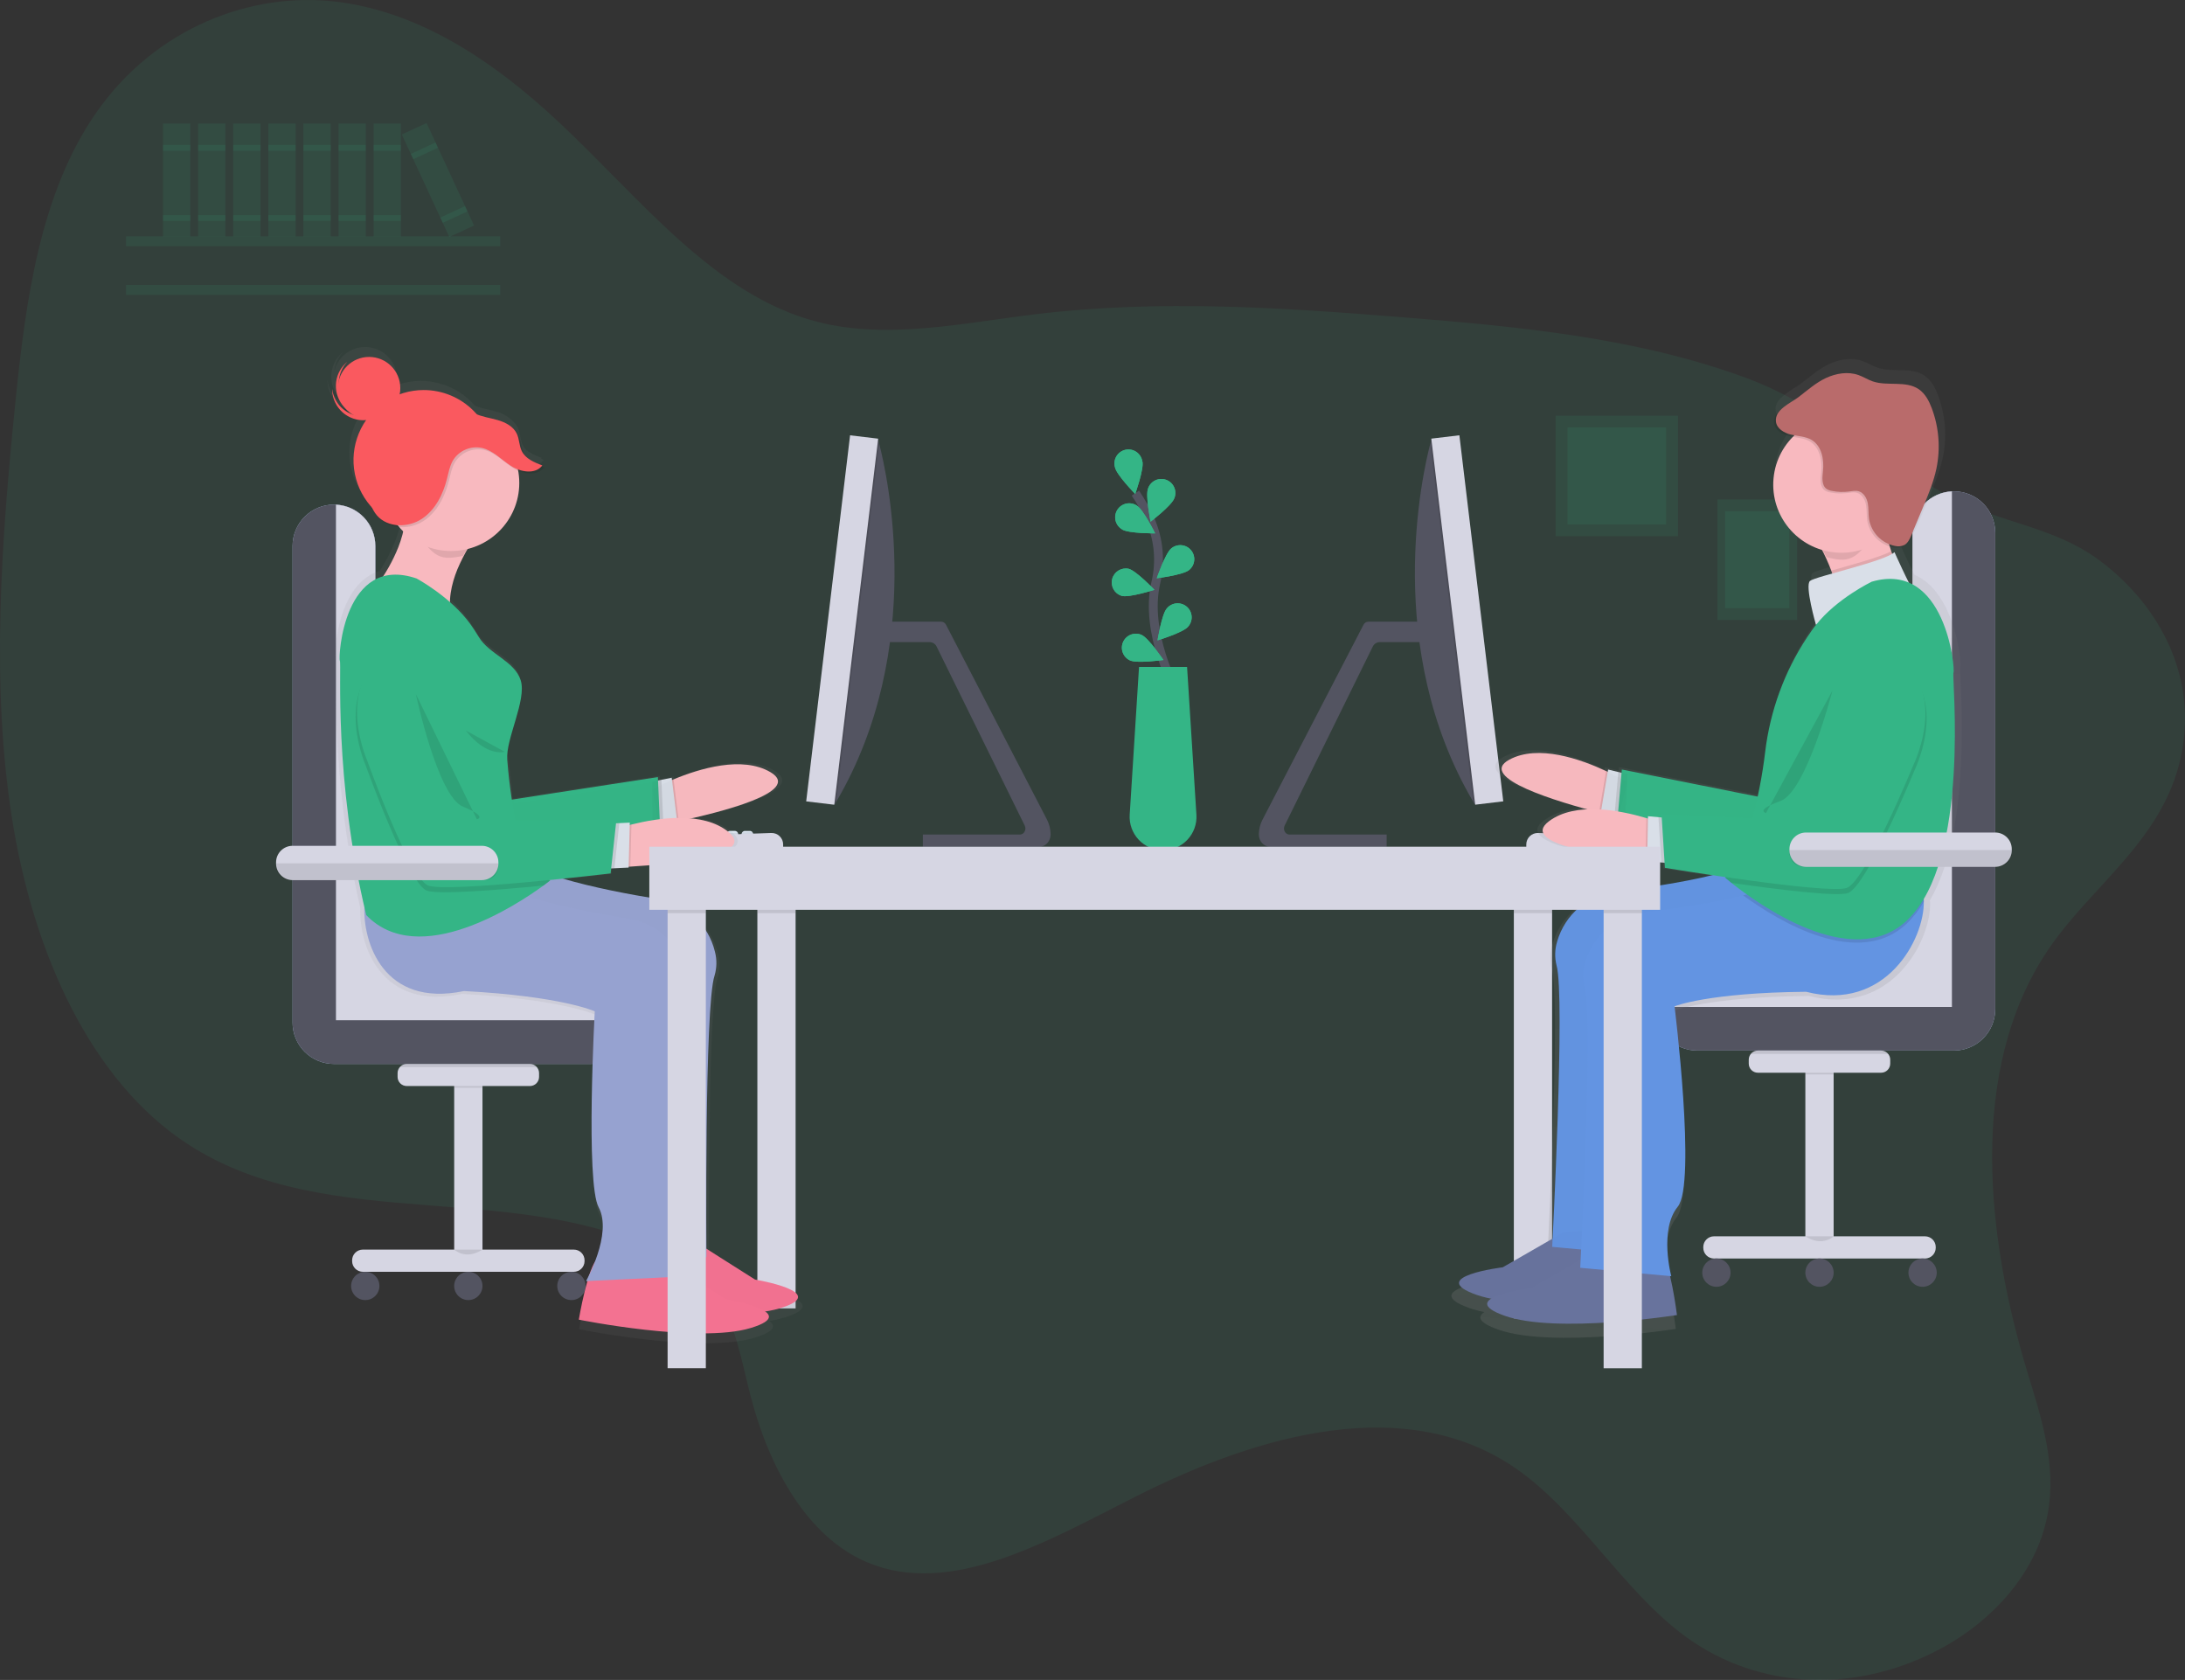 <svg width="493" height="379" viewBox="0 0 493 379" fill="none" xmlns="http://www.w3.org/2000/svg">
<rect x="0" y="0" width="493" height="379" fill="#333333" stroke="none"/>
<g clip-path="url(#clip0)">
<path opacity="0.1" d="M461.935 214.547C443.77 241.838 448.367 279.773 457.514 309.819C460.593 319.878 464.073 330.507 462.005 341.624C459.476 355.219 449.163 365.69 438.592 371.552C419.327 382.243 396.965 381.364 380.375 369.272C366.037 358.818 356.292 340.982 341.66 331.043C317.204 314.468 284.547 323.336 256.347 337.581C236.396 347.648 214.491 360.488 195.583 352.433C182.279 346.765 173.656 331.5 169.371 315.018C167.303 307.06 165.948 298.39 161.54 292.252C158.901 288.605 155.381 286.1 151.734 284.066C118.426 265.285 74.481 279.166 42.255 258.048C20.509 243.811 7.57 215.188 2.74 184.803C-2.091 154.418 0.289 122.099 3.518 90.294C5.811 67.696 9.097 43.519 21.719 25.402C35.071 6.24 56.729 -1.92 75.831 0.378C94.933 2.676 111.73 14.057 126.349 27.797C144.62 44.934 161.267 66.667 184.465 72.617C200.264 76.682 217.289 72.868 233.893 70.859C261.653 67.542 289.162 69.387 316.487 71.58C342.65 73.68 368.98 76.145 393.551 85.101C410.937 91.437 424.496 104.057 440.796 112.45C451.42 117.92 463.255 118.878 473.211 126.071C485.476 134.925 496.316 150.981 492.053 170.821C488.001 189.711 471.574 200.046 461.935 214.547Z" fill="#34B586"/>
<path opacity="0.1" d="M405.487 112.674H387.498V139.873H405.487V112.674Z" fill="#34B586"/>
<path opacity="0.1" d="M403.736 115.318H389.244V137.227H403.736V115.318Z" fill="#34B586"/>
<path opacity="0.1" d="M378.611 93.779H350.982V120.979H378.611V93.779Z" fill="#34B586"/>
<path opacity="0.1" d="M375.924 96.424H353.668V118.333H375.924V96.424Z" fill="#34B586"/>
<path opacity="0.1" d="M112.876 53.31H28.43V55.555H112.876V53.31Z" fill="#34B586"/>
<path opacity="0.1" d="M112.876 64.29H28.43V66.535H112.876V64.29Z" fill="#34B586"/>
<path d="M179.512 198.891H170.885V295.183H179.512V198.891Z" fill="#D6D6E3"/>
<path d="M431.51 209.001V120.179C431.511 117.703 432.496 115.329 434.249 113.579C436.003 111.829 438.38 110.846 440.858 110.846C443.334 110.85 445.707 111.836 447.456 113.585C449.205 115.335 450.188 117.706 450.19 120.179V227.676C450.19 230.153 449.205 232.528 447.451 234.279C445.698 236.03 443.32 237.014 440.841 237.014H382.94C380.461 237.014 378.083 236.03 376.33 234.279C374.577 232.528 373.592 230.153 373.592 227.676C373.592 225.2 374.577 222.825 376.33 221.073C378.083 219.322 380.461 218.339 382.94 218.339H422.161C424.64 218.339 427.018 217.355 428.772 215.604C430.525 213.853 431.51 211.478 431.51 209.001Z" fill="#AEBEE1"/>
<path d="M431.51 209.001V120.179C431.511 117.703 432.496 115.329 434.249 113.579C436.003 111.829 438.38 110.846 440.858 110.846C443.334 110.85 445.707 111.836 447.456 113.585C449.205 115.335 450.188 117.706 450.19 120.179V227.676C450.19 230.153 449.205 232.528 447.451 234.279C445.698 236.03 443.32 237.014 440.841 237.014H382.94C380.461 237.014 378.083 236.03 376.33 234.279C374.577 232.528 373.592 230.153 373.592 227.676C373.592 225.2 374.577 222.825 376.33 221.073C378.083 219.322 380.461 218.339 382.94 218.339H422.161C424.64 218.339 427.018 217.355 428.772 215.604C430.525 213.853 431.51 211.478 431.51 209.001Z" fill="#535461"/>
<path d="M373.605 227.175C373.734 224.789 374.773 222.542 376.51 220.899C378.247 219.255 380.548 218.339 382.941 218.339H422.162C424.641 218.339 427.019 217.355 428.772 215.604C430.525 213.853 431.51 211.478 431.51 209.001V120.179C431.509 117.779 432.432 115.47 434.089 113.733C435.747 111.995 438.01 110.961 440.41 110.846V227.175H373.605Z" fill="#D6D6E3"/>
<path d="M84.687 211.998V123.175C84.687 120.703 83.705 118.331 81.957 116.581C80.208 114.83 77.836 113.844 75.36 113.838C72.881 113.838 70.503 114.822 68.75 116.573C66.997 118.324 66.012 120.699 66.012 123.175V230.673C66.009 231.901 66.249 233.117 66.717 234.253C67.186 235.388 67.874 236.42 68.742 237.289C69.611 238.159 70.642 238.849 71.778 239.319C72.913 239.79 74.131 240.032 75.36 240.032H133.256C135.736 240.032 138.114 239.048 139.867 237.297C141.62 235.546 142.605 233.171 142.605 230.695C142.605 228.218 141.62 225.843 139.867 224.092C138.114 222.341 135.736 221.357 133.256 221.357H94.04C92.81 221.358 91.592 221.116 90.456 220.646C89.32 220.175 88.288 219.486 87.419 218.616C86.55 217.747 85.862 216.714 85.393 215.579C84.924 214.443 84.684 213.226 84.687 211.998Z" fill="#AEBEE1"/>
<path d="M84.687 211.998V123.175C84.687 120.703 83.705 118.331 81.957 116.581C80.208 114.83 77.836 113.844 75.36 113.838C72.881 113.838 70.503 114.822 68.75 116.573C66.997 118.324 66.012 120.699 66.012 123.175V230.673C66.009 231.901 66.249 233.117 66.717 234.253C67.186 235.388 67.874 236.42 68.742 237.289C69.611 238.159 70.642 238.849 71.778 239.319C72.913 239.79 74.131 240.032 75.36 240.032H133.256C135.736 240.032 138.114 239.048 139.867 237.297C141.62 235.546 142.605 233.171 142.605 230.695C142.605 228.218 141.62 225.843 139.867 224.092C138.114 222.341 135.736 221.357 133.256 221.357H94.04C92.81 221.358 91.592 221.116 90.456 220.646C89.32 220.175 88.288 219.486 87.419 218.616C86.55 217.747 85.862 216.714 85.393 215.579C84.924 214.443 84.684 213.226 84.687 211.998Z" fill="#535461"/>
<path d="M142.592 230.172C142.464 227.786 141.424 225.54 139.688 223.896C137.951 222.252 135.649 221.336 133.257 221.336H94.041C92.813 221.336 91.596 221.095 90.462 220.626C89.327 220.157 88.296 219.469 87.427 218.602C86.559 217.735 85.87 216.706 85.4 215.573C84.93 214.439 84.688 213.225 84.688 211.998V123.176C84.687 120.78 83.764 118.475 82.11 116.74C80.456 115.004 78.197 113.97 75.801 113.852V230.172H142.592Z" fill="#D6D6E3"/>
<path d="M350.196 198.891H341.568V297.428H350.196V198.891Z" fill="#D6D6E3"/>
<path opacity="0.1" d="M179.512 198.891H170.885V206.009H179.512V198.891Z" fill="black"/>
<path opacity="0.1" d="M350.196 198.891H341.568V206.009H350.196V198.891Z" fill="black"/>
<path opacity="0.1" d="M201.699 140.251C201.561 141.768 201.387 143.306 201.176 144.865H199.957V140.251H201.699Z" fill="black"/>
<path d="M237.048 188.181C237.075 189.741 235.948 191.02 234.554 191.02H208.223V188.278H230.132C231.078 188.278 231.668 187.136 231.193 186.222L211.325 145.862C211.185 145.571 210.966 145.324 210.695 145.149C210.423 144.974 210.109 144.877 209.785 144.869H199.957V140.255H212.368C212.594 140.261 212.814 140.328 213.004 140.451C213.194 140.573 213.347 140.746 213.446 140.949L236.221 184.89C236.746 185.909 237.029 187.035 237.048 188.181Z" fill="#535461"/>
<path d="M188.69 180.862L188.329 181.468L184.955 179.218L195.395 99.039H198.083C198.083 99.039 198.193 99.408 198.373 100.111C200.173 107.041 209.011 146.284 188.69 180.862Z" fill="#535461"/>
<path opacity="0.1" d="M198.369 100.111L188.69 180.862L188.329 181.468L184.955 179.218L195.395 99.039H198.083C198.083 99.039 198.188 99.421 198.369 100.111Z" fill="black"/>
<path d="M191.804 98.209L181.9 180.795L188.234 181.553L198.138 98.967L191.804 98.209Z" fill="#D6D6E3"/>
<path d="M160.194 188.213C160.193 188.412 160.113 188.602 159.972 188.743C159.832 188.884 159.641 188.963 159.442 188.964H158.315C158.116 188.964 157.925 188.885 157.784 188.744C157.642 188.603 157.563 188.412 157.563 188.213C157.56 188.184 157.56 188.154 157.563 188.125C157.586 187.944 157.674 187.777 157.81 187.655C157.947 187.534 158.124 187.467 158.307 187.466H159.433C159.6 187.468 159.762 187.525 159.893 187.628C160.025 187.731 160.118 187.875 160.159 188.037C160.178 188.094 160.19 188.153 160.194 188.213Z" fill="#E3EDF9"/>
<path d="M163.57 188.213C163.569 188.412 163.49 188.602 163.349 188.743C163.208 188.884 163.017 188.963 162.818 188.964H161.692C161.492 188.964 161.301 188.885 161.16 188.744C161.019 188.603 160.939 188.412 160.939 188.213C160.94 188.143 160.95 188.073 160.97 188.006C161.004 187.884 161.069 187.774 161.159 187.686C161.228 187.616 161.31 187.56 161.401 187.522C161.492 187.485 161.589 187.465 161.687 187.466H162.814C162.959 187.465 163.101 187.506 163.224 187.584C163.346 187.662 163.444 187.774 163.504 187.905C163.547 188.002 163.57 188.107 163.57 188.213Z" fill="#E3EDF9"/>
<path d="M166.57 188.212C166.569 188.411 166.49 188.602 166.349 188.742C166.208 188.883 166.017 188.963 165.818 188.964H164.692C164.492 188.964 164.301 188.885 164.16 188.744C164.019 188.603 163.94 188.412 163.94 188.212C163.938 188.105 163.96 187.998 164.006 187.9C164.067 187.771 164.163 187.661 164.283 187.583C164.404 187.505 164.544 187.463 164.687 187.461H165.814C165.913 187.46 166.011 187.479 166.102 187.517C166.194 187.555 166.277 187.61 166.347 187.68C166.417 187.75 166.472 187.833 166.51 187.924C166.548 188.016 166.567 188.114 166.566 188.212H166.57Z" fill="#E3EDF9"/>
<path d="M169.949 188.213C169.947 188.412 169.868 188.602 169.727 188.743C169.586 188.884 169.395 188.963 169.196 188.964H168.07C167.933 188.964 167.798 188.926 167.68 188.855C167.563 188.784 167.467 188.682 167.403 188.56C167.34 188.438 167.311 188.301 167.32 188.164C167.329 188.027 167.375 187.895 167.454 187.782L167.542 187.686C167.611 187.616 167.693 187.56 167.784 187.522C167.875 187.485 167.972 187.465 168.07 187.466H169.196C169.299 187.467 169.4 187.489 169.494 187.531C169.588 187.572 169.672 187.632 169.742 187.708C169.874 187.843 169.948 188.024 169.949 188.213Z" fill="#E3EDF9"/>
<path opacity="0.1" d="M160.172 188.032C160.187 188.091 160.195 188.152 160.194 188.212C160.193 188.411 160.113 188.602 159.972 188.742C159.832 188.883 159.641 188.963 159.442 188.964H158.315C158.116 188.964 157.925 188.885 157.784 188.744C157.642 188.603 157.563 188.412 157.563 188.212C157.56 188.183 157.56 188.154 157.563 188.124L160.172 188.032Z" fill="black"/>
<path opacity="0.1" d="M163.509 187.914C163.548 188.007 163.569 188.107 163.57 188.208C163.569 188.407 163.49 188.598 163.349 188.739C163.208 188.879 163.017 188.959 162.818 188.96H161.692C161.492 188.96 161.301 188.881 161.16 188.74C161.019 188.599 160.939 188.408 160.939 188.208C160.94 188.139 160.95 188.069 160.97 188.002L163.509 187.914Z" fill="black"/>
<path opacity="0.1" d="M166.46 187.812C166.534 187.931 166.574 188.068 166.574 188.208C166.573 188.407 166.494 188.597 166.353 188.738C166.212 188.879 166.021 188.958 165.822 188.959H164.696C164.496 188.959 164.305 188.88 164.164 188.739C164.023 188.598 163.943 188.407 163.943 188.208C163.942 188.1 163.964 187.994 164.009 187.896L166.46 187.812Z" fill="black"/>
<path opacity="0.1" d="M169.949 188.213C169.947 188.412 169.868 188.602 169.727 188.743C169.586 188.884 169.395 188.963 169.196 188.964H168.07C167.933 188.964 167.798 188.926 167.68 188.855C167.563 188.784 167.467 188.682 167.403 188.56C167.34 188.438 167.311 188.301 167.32 188.164C167.329 188.027 167.375 187.895 167.454 187.782L169.742 187.703C169.875 187.839 169.949 188.022 169.949 188.213Z" fill="black"/>
<path d="M176.696 191.21H154.941V190.221C154.941 189.782 155.112 189.36 155.417 189.045C155.722 188.729 156.139 188.544 156.578 188.529L174.026 187.927C174.373 187.915 174.718 187.973 175.042 188.098C175.366 188.222 175.661 188.41 175.911 188.651C176.16 188.891 176.359 189.18 176.495 189.498C176.63 189.817 176.7 190.16 176.701 190.507L176.696 191.21Z" fill="#D6D6E3"/>
<path d="M284.03 188.181C284.003 189.741 285.13 191.02 286.524 191.02H312.868V188.278H290.932C289.987 188.278 289.397 187.136 289.872 186.222L309.74 145.862C309.88 145.571 310.098 145.324 310.37 145.149C310.642 144.974 310.956 144.877 311.28 144.869H321.112V140.255H308.71C308.488 140.263 308.271 140.332 308.085 140.453C307.898 140.575 307.748 140.745 307.65 140.945L284.874 184.886C284.343 185.905 284.054 187.033 284.03 188.181Z" fill="#535461"/>
<path d="M332.392 180.862L332.752 181.468L336.127 179.218L325.687 99.039H322.999C322.999 99.039 322.889 99.408 322.709 100.111C320.905 107.041 312.049 146.284 332.392 180.862Z" fill="#535461"/>
<path opacity="0.1" d="M322.709 100.111L332.388 180.862L332.748 181.468L336.123 179.218L325.687 99.039H322.999C322.999 99.039 322.889 99.421 322.709 100.111Z" fill="black"/>
<path d="M329.279 98.201L322.945 98.959L332.849 181.545L339.183 180.787L329.279 98.201Z" fill="#D6D6E3"/>
<path d="M360.881 188.213C360.882 188.412 360.962 188.602 361.102 188.743C361.243 188.884 361.434 188.963 361.633 188.964H362.759C362.959 188.964 363.15 188.885 363.291 188.744C363.432 188.603 363.512 188.412 363.512 188.213C363.515 188.184 363.515 188.154 363.512 188.125C363.489 187.944 363.401 187.777 363.264 187.655C363.128 187.534 362.951 187.467 362.768 187.466H361.642C361.475 187.468 361.313 187.525 361.182 187.628C361.05 187.731 360.957 187.875 360.916 188.037C360.897 188.094 360.885 188.153 360.881 188.213Z" fill="#E3EDF9"/>
<path d="M357.507 188.213C357.508 188.412 357.588 188.602 357.729 188.743C357.87 188.884 358.06 188.963 358.26 188.964H359.386C359.485 188.964 359.582 188.945 359.674 188.907C359.765 188.869 359.848 188.814 359.918 188.744C359.988 188.674 360.043 188.592 360.081 188.5C360.119 188.409 360.138 188.312 360.138 188.213C360.138 188.143 360.127 188.073 360.107 188.006C360.074 187.884 360.009 187.774 359.918 187.686C359.849 187.616 359.767 187.56 359.676 187.522C359.586 187.485 359.488 187.465 359.39 187.466H358.242C358.097 187.465 357.954 187.506 357.832 187.584C357.709 187.662 357.612 187.774 357.551 187.905C357.516 188.004 357.501 188.108 357.507 188.213Z" fill="#E3EDF9"/>
<path d="M354.508 188.212C354.509 188.411 354.589 188.602 354.729 188.742C354.87 188.883 355.061 188.963 355.26 188.964H356.386C356.586 188.964 356.777 188.885 356.918 188.744C357.059 188.603 357.139 188.412 357.139 188.212C357.141 188.105 357.118 187.998 357.073 187.9C357.012 187.771 356.915 187.661 356.795 187.583C356.674 187.505 356.534 187.463 356.391 187.461H355.265C355.166 187.46 355.067 187.479 354.976 187.517C354.884 187.555 354.801 187.61 354.731 187.68C354.661 187.75 354.606 187.833 354.568 187.924C354.531 188.016 354.512 188.114 354.512 188.212H354.508Z" fill="#E3EDF9"/>
<path d="M351.129 188.213C351.13 188.412 351.21 188.602 351.351 188.743C351.491 188.884 351.682 188.963 351.881 188.964H353.007C353.145 188.964 353.28 188.926 353.397 188.855C353.515 188.784 353.611 188.682 353.674 188.56C353.738 188.438 353.766 188.301 353.758 188.164C353.749 188.027 353.702 187.895 353.623 187.782L353.535 187.686C353.467 187.616 353.384 187.56 353.294 187.522C353.203 187.485 353.106 187.465 353.007 187.466H351.881C351.779 187.467 351.677 187.489 351.584 187.531C351.49 187.572 351.405 187.632 351.336 187.708C351.203 187.843 351.129 188.024 351.129 188.213Z" fill="#E3EDF9"/>
<path opacity="0.1" d="M360.903 188.032C360.888 188.091 360.88 188.152 360.881 188.212C360.882 188.411 360.962 188.602 361.102 188.742C361.243 188.883 361.434 188.963 361.633 188.964H362.759C362.959 188.964 363.15 188.885 363.291 188.744C363.432 188.603 363.512 188.412 363.512 188.212C363.515 188.183 363.515 188.154 363.512 188.124L360.903 188.032Z" fill="black"/>
<path opacity="0.1" d="M357.569 187.914C357.53 188.007 357.509 188.107 357.508 188.208C357.509 188.407 357.589 188.598 357.729 188.739C357.87 188.879 358.061 188.959 358.26 188.96H359.386C359.485 188.96 359.583 188.94 359.674 188.903C359.766 188.865 359.848 188.81 359.918 188.74C359.988 188.67 360.044 188.587 360.081 188.496C360.119 188.405 360.139 188.307 360.139 188.208C360.138 188.139 360.128 188.069 360.108 188.002L357.569 187.914Z" fill="black"/>
<path opacity="0.1" d="M354.616 187.812C354.542 187.931 354.503 188.068 354.502 188.208C354.503 188.407 354.583 188.597 354.724 188.738C354.864 188.879 355.055 188.958 355.254 188.959H356.381C356.58 188.959 356.771 188.88 356.912 188.739C357.054 188.598 357.133 188.407 357.133 188.208C357.135 188.1 357.112 187.994 357.067 187.896L354.616 187.812Z" fill="black"/>
<path opacity="0.1" d="M351.129 188.213C351.13 188.412 351.21 188.602 351.351 188.743C351.491 188.884 351.682 188.963 351.881 188.964H353.007C353.145 188.964 353.28 188.926 353.397 188.855C353.515 188.784 353.611 188.682 353.674 188.56C353.738 188.438 353.767 188.301 353.758 188.164C353.749 188.027 353.702 187.895 353.623 187.782L351.336 187.703C351.202 187.839 351.128 188.022 351.129 188.213Z" fill="black"/>
<path d="M344.379 191.21H366.134V190.221C366.135 189.782 365.964 189.36 365.659 189.045C365.353 188.729 364.937 188.544 364.498 188.529L347.05 187.927C346.703 187.915 346.358 187.973 346.034 188.098C345.71 188.222 345.415 188.41 345.165 188.651C344.916 188.891 344.717 189.18 344.581 189.498C344.446 189.817 344.375 190.16 344.375 190.507L344.379 191.21Z" fill="#D6D6E3"/>
<path d="M435.438 203.122C445.587 185.928 441.91 151.245 442.319 150.582C442.684 149.997 441.285 133.664 431.958 129.674C430.273 126.339 428.615 122.582 428.615 122.582C428.451 122.735 428.271 122.87 428.078 122.982C428.005 122.783 427.933 122.581 427.862 122.376C427.744 122.029 427.634 121.673 427.524 121.317C427.785 121.4 428.051 121.468 428.32 121.519C429.031 121.692 429.78 121.626 430.449 121.33C430.677 121.208 430.884 121.049 431.061 120.86C431.795 120.372 432.2 119.493 432.543 118.663L435.258 112.168C436.481 109.237 437.713 106.289 438.364 103.182C439.333 98.507 438.957 93.654 437.281 89.183C436.639 87.478 435.75 85.773 434.241 84.754C431.219 82.706 427.013 84.121 423.56 82.921C422.425 82.526 421.4 81.858 420.265 81.454C417.814 80.575 415.047 81.045 412.689 82.139C410.331 83.233 408.421 84.973 406.358 86.533C405.342 87.311 403.718 88.115 402.522 89.17C401.36 90.075 400.467 91.169 400.639 92.61C400.832 94.258 402.57 95.247 404.189 95.633C404.458 95.695 404.735 95.743 405.007 95.791C403.086 97.736 401.701 100.144 400.988 102.782C400.276 105.419 400.259 108.196 400.94 110.842C401.621 113.488 402.976 115.913 404.874 117.88C406.772 119.847 409.147 121.29 411.769 122.068C412.595 123.617 413.309 125.222 413.907 126.871C413.987 127.097 414.064 127.324 414.141 127.552C411.475 128.308 409.389 128.936 408.971 129.283C407.709 130.329 410.353 139.486 410.353 139.486C409.68 140.339 408.993 141.31 408.298 142.351C403.027 150.348 399.689 159.46 398.549 168.966C398.109 172.442 397.537 175.997 396.811 179.376L365.281 173.062L365.215 173.84L364.463 173.655L362.096 173.071L362.003 173.602L361.643 173.431C355.778 170.685 345.897 167.178 339.206 170.794C332.145 174.591 347.384 179.635 357.164 182.32C353.922 182.478 350.82 183.256 348.365 185.075C341.274 190.383 361.33 193.147 370.802 194.127L371.185 194.167V194.369L374.467 194.672L375.237 194.742L375.312 195.911C375.312 195.911 380.01 196.68 386.288 197.612C379.121 199.4 370.266 200.639 364.115 201.364C357.595 202.129 352.043 206.663 350.292 212.987C349.726 214.8 349.672 216.734 350.134 218.576C351.964 224.961 349.729 271.929 349.223 282.044L337.631 288.71C337.631 288.71 319.593 290.907 331.608 295.13C332.691 295.499 333.798 295.793 334.921 296.009C333.337 297.028 333.473 298.36 338.141 299.994C350.165 304.204 378.114 299.81 378.114 299.81C378.114 299.81 377.503 294.862 376.508 290.749L376.816 290.775C376.816 290.775 373.93 280.049 378.308 274.64C382.685 269.231 377.573 228.063 377.573 228.063C377.573 228.063 385.237 224.895 408.144 224.688C426.622 229.425 435.627 212.468 435.5 203.702C435.46 203.504 435.451 203.302 435.438 203.122Z" fill="url(#paint0_linear)"/>
<path d="M367.151 176.476L365.193 184.385C365.193 184.385 363.434 183.989 360.794 183.313C351.854 181.001 332.999 175.452 340.557 171.378C347.072 167.863 356.667 171.282 362.365 173.949C364.45 174.929 366.016 175.808 366.716 176.221C367.01 176.388 367.151 176.476 367.151 176.476Z" fill="#F8B9BF"/>
<path opacity="0.1" d="M366.602 178.708L365.194 184.42C365.194 184.42 363.435 184.025 360.795 183.348L362.383 173.984C364.468 174.964 366.035 175.843 366.734 176.256L366.602 178.708Z" fill="black"/>
<path d="M366.605 184.961L361.141 183.612L362.839 173.611L367.207 174.688L366.605 184.961Z" fill="#D9DFE8"/>
<path opacity="0.1" d="M366.606 184.961L364.248 184.381L365.137 174.178L367.209 174.687L366.606 184.961Z" fill="black"/>
<path d="M419.328 143.537C419.328 143.537 408.835 137.482 404.172 154.852C399.508 172.222 399.069 180.224 399.069 180.224L365.932 173.606L364.881 185.694C364.881 185.694 400.309 197.119 404.766 196.289C409.222 195.458 423.683 171.242 423.683 171.242C423.683 171.242 436.829 152.475 419.328 143.537Z" fill="#34B586"/>
<g opacity="0.1">
<path opacity="0.1" d="M367.151 176.476L365.193 184.385C365.193 184.385 363.434 183.989 360.794 183.313C351.854 181.001 332.999 175.452 340.557 171.378C347.072 167.863 356.667 171.282 362.365 173.949C364.45 174.929 366.016 175.808 366.716 176.221C367.01 176.388 367.151 176.476 367.151 176.476Z" fill="black"/>
<path opacity="0.1" d="M366.6 178.708L365.192 184.42C365.192 184.42 363.433 184.025 360.793 183.348L362.381 173.984C364.466 174.964 366.033 175.843 366.732 176.256L366.6 178.708Z" fill="black"/>
<path opacity="0.1" d="M366.605 184.96L361.141 183.611L362.839 173.61L367.207 174.687L366.605 184.96Z" fill="black"/>
<path opacity="0.1" d="M366.606 184.961L364.248 184.381L365.137 174.178L367.209 174.687L366.606 184.961Z" fill="black"/>
<path opacity="0.1" d="M419.328 143.977C419.328 143.977 408.835 137.922 404.172 155.292C399.508 172.662 399.069 180.663 399.069 180.663L365.932 174.046L364.881 186.134C364.881 186.134 400.309 197.559 404.766 196.728C409.222 195.898 423.683 171.682 423.683 171.682C423.683 171.682 436.829 152.914 419.328 143.977Z" fill="black"/>
</g>
<path d="M352.59 278.129L339.062 285.911C339.062 285.911 321.535 288.055 333.211 292.142C344.887 296.228 372.031 291.961 372.031 291.961C372.031 291.961 370.522 279.781 368.419 278.08C366.316 276.38 352.59 278.129 352.59 278.129Z" fill="#68739D"/>
<path d="M405.316 190.818C405.316 190.818 398.585 194.333 386.628 197.37C379.619 199.127 370.847 200.375 364.785 201.087C361.681 201.425 358.748 202.675 356.358 204.68C353.967 206.685 352.227 209.355 351.358 212.349C350.804 214.117 350.751 216.002 351.204 217.798C353.197 224.754 350.223 281.297 350.223 281.297L370.768 283.195C370.768 283.195 367.965 272.777 372.22 267.526C376.474 262.275 371.507 222.306 371.507 222.306C371.507 222.306 378.951 219.23 401.194 219.028C421.801 224.301 430.292 201.773 427.111 195.458C423.93 189.144 405.316 190.818 405.316 190.818Z" fill="#6394E2"/>
<g opacity="0.1">
<path opacity="0.1" d="M352.59 278.129L339.062 285.911C339.062 285.911 321.535 288.055 333.211 292.142C344.887 296.228 372.031 291.961 372.031 291.961C372.031 291.961 370.522 279.781 368.419 278.08C366.316 276.38 352.59 278.129 352.59 278.129Z" fill="black"/>
<path opacity="0.1" d="M405.316 190.818C405.316 190.818 398.585 194.333 386.628 197.37C379.619 199.127 370.847 200.375 364.785 201.087C361.681 201.425 358.748 202.675 356.358 204.68C353.967 206.685 352.227 209.355 351.358 212.349C350.804 214.117 350.751 216.002 351.204 217.798C353.197 224.754 350.223 281.297 350.223 281.297L370.768 283.195C370.768 283.195 367.965 272.777 372.22 267.526C376.474 262.275 371.507 222.306 371.507 222.306C371.507 222.306 378.951 219.23 401.194 219.028C421.801 224.301 430.292 201.773 427.111 195.458C423.93 189.144 405.316 190.818 405.316 190.818Z" fill="black"/>
</g>
<path d="M358.932 282.852L345.404 290.634C345.404 290.634 327.886 292.761 339.553 296.865C351.22 300.969 378.373 296.685 378.373 296.685C378.373 296.685 376.864 284.505 374.761 282.804C372.658 281.103 358.932 282.852 358.932 282.852Z" fill="#68739D"/>
<path d="M407.516 223.752C385.273 223.954 377.829 227.03 377.829 227.03C377.829 227.03 382.796 267.016 378.542 272.249C374.288 277.483 377.09 287.919 377.09 287.919L356.545 286.02C356.545 286.02 356.58 285.353 356.637 284.157C357.13 274.332 359.299 228.721 357.517 222.521C357.068 220.731 357.121 218.852 357.671 217.09C358.536 214.092 360.274 211.417 362.664 209.407C365.054 207.398 367.988 206.142 371.094 205.802C377.152 205.094 385.924 203.864 392.932 202.084L393.275 201.997C405.022 198.982 411.621 195.533 411.621 195.533C411.621 195.533 430.235 193.863 433.415 200.177C433.864 201.179 434.086 202.266 434.067 203.363C434.225 211.883 425.47 228.352 407.516 223.752Z" fill="#6394E2"/>
<path d="M376.531 186.332L375.779 194.461C375.779 194.461 373.971 194.334 371.283 194.053C362.101 193.099 342.625 190.419 349.51 185.264C355.432 180.835 365.427 182.769 371.459 184.561C373.659 185.221 375.348 185.858 376.1 186.161C376.377 186.266 376.531 186.332 376.531 186.332Z" fill="#F8B9BF"/>
<path d="M431.174 133.185C431.174 133.185 428.42 135.338 425.055 137.702C421.364 138.537 417.079 139.227 413.99 139.675C415.095 136.16 414.43 132.205 413.185 128.738C411.831 125.115 409.972 121.701 407.664 118.597L426.282 112.792C424.822 116.487 425.482 120.701 426.722 124.366C427.818 127.486 429.314 130.45 431.174 133.185Z" fill="#F8B9BF"/>
<path opacity="0.1" d="M376.32 188.621L375.779 194.461C375.779 194.461 373.971 194.334 371.283 194.052L371.459 184.557C373.659 185.216 375.348 185.853 376.101 186.156L376.32 188.621Z" fill="black"/>
<path d="M377.257 194.804L371.652 194.285L371.837 184.144L376.32 184.557L377.257 194.804Z" fill="#D9DFE8"/>
<path opacity="0.1" d="M431.177 133.186C431.177 133.186 428.423 135.339 425.057 137.703C421.366 138.538 417.081 139.228 413.993 139.676C415.097 136.16 414.433 132.206 413.188 128.739C417.736 127.421 424.243 125.716 426.729 124.345C427.821 127.472 429.316 130.444 431.177 133.186Z" fill="black"/>
<path d="M427.453 124.564C427.453 124.564 430.568 131.626 432.53 134.816C434.492 138.006 409.733 140.968 409.733 140.968C409.733 140.968 407.163 132.078 408.391 131.059C409.618 130.04 425.381 126.63 427.453 124.564Z" fill="#D9DFE8"/>
<path opacity="0.1" d="M434.102 203.367C433.06 205.203 431.762 206.88 430.248 208.35C419.311 218.729 401.383 207.911 393.293 201.997C405.039 198.982 411.638 195.533 411.638 195.533C411.638 195.533 430.252 193.863 433.433 200.177C433.888 201.179 434.117 202.268 434.102 203.367Z" fill="black"/>
<path d="M430.318 207.608C417.885 219.402 396.443 203.785 390.662 199.185C389.725 198.438 389.201 197.976 389.201 197.976C391.484 195.841 393.491 191.315 395.079 185.778C396.559 180.481 397.628 175.078 398.277 169.617C399.384 160.383 402.625 151.534 407.745 143.766C408.418 142.756 409.064 141.811 409.738 140.985C414.432 135.022 422.32 131.234 422.32 131.234C438.967 126.374 441.206 151.039 440.762 151.75C440.318 152.462 444.77 193.894 430.318 207.608Z" fill="#34B586"/>
<path opacity="0.1" d="M431.928 173.892C431.928 173.892 421.224 199.993 416.944 201.482C414.493 202.331 401.405 200.722 390.662 199.189C389.725 198.442 389.201 197.98 389.201 197.98C391.484 195.845 393.491 191.319 395.079 185.782L408.915 186.441C408.915 186.441 408.145 178.471 410.177 160.595C412.21 142.72 423.477 147.149 423.477 147.149C442.117 153.385 431.928 173.892 431.928 173.892Z" fill="black"/>
<path opacity="0.1" d="M377.255 194.804L374.836 194.58L374.193 184.363L376.318 184.557L377.255 194.804Z" fill="black"/>
<path d="M423.207 145.998C423.207 145.998 411.94 141.573 409.908 159.444C407.875 177.315 408.645 185.29 408.645 185.29L374.889 183.677L375.65 195.788C375.65 195.788 412.389 201.812 416.67 200.327C420.95 198.842 431.654 172.736 431.654 172.736C431.654 172.736 441.83 152.229 423.207 145.998Z" fill="#34B586"/>
<path opacity="0.1" d="M423.965 119.538C423.472 116.866 426.265 116.901 427.269 114.388L408.65 120.192C409.943 121.925 411.096 123.757 412.099 125.672C413.065 125.958 414.057 126.149 415.06 126.243C419.499 126.665 420.885 122.301 423.965 119.538Z" fill="black"/>
<path d="M430.791 110.756C431.573 102.308 425.35 94.827 416.892 94.046C408.434 93.265 400.943 99.481 400.161 107.929C399.38 116.377 405.603 123.858 414.061 124.639C422.519 125.42 430.01 119.204 430.791 110.756Z" fill="#F8B9BF"/>
<path opacity="0.1" d="M400.3 95.466C400.489 97.065 402.179 98.041 403.749 98.401C405.32 98.761 407.022 98.779 408.399 99.618C410.599 100.972 411.193 103.977 410.916 106.561C410.762 108.02 410.542 109.808 411.738 110.656C412.114 110.886 412.534 111.036 412.97 111.096C414.218 111.348 415.5 111.393 416.763 111.228C417.502 111.131 418.263 110.964 418.962 111.17C420.115 111.504 420.797 112.717 421.021 113.89C421.246 115.064 421.122 116.285 421.303 117.467C421.554 118.947 422.249 120.316 423.295 121.394C424.341 122.472 425.689 123.208 427.163 123.505C427.853 123.672 428.58 123.608 429.23 123.32C430.066 122.881 430.493 121.945 430.854 121.07L433.493 114.76C434.681 111.917 435.878 109.048 436.511 106.034C437.452 101.494 437.088 96.78 435.46 92.438C434.835 90.786 433.973 89.13 432.508 88.136C429.574 86.146 425.469 87.521 422.134 86.379C421.03 85.997 420.036 85.346 418.936 84.955C416.556 84.107 413.868 84.555 411.576 85.623C409.284 86.691 407.431 88.374 405.416 89.907C403.67 91.265 399.97 92.702 400.3 95.466Z" fill="black"/>
<path d="M400.706 95.128C400.895 96.728 402.584 97.703 404.155 98.063C405.725 98.424 407.428 98.441 408.805 99.28C411.005 100.634 411.599 103.639 411.321 106.223C411.167 107.682 410.947 109.47 412.144 110.318C412.52 110.548 412.939 110.698 413.376 110.758C414.624 111.01 415.905 111.055 417.168 110.89C417.907 110.793 418.668 110.626 419.368 110.833C420.521 111.166 421.202 112.379 421.427 113.552C421.651 114.726 421.528 115.947 421.708 117.129C421.96 118.609 422.654 119.978 423.7 121.056C424.746 122.134 426.095 122.87 427.568 123.167C428.259 123.335 428.986 123.27 429.636 122.982C430.472 122.543 430.899 121.607 431.259 120.732L433.899 114.423C435.087 111.58 436.284 108.71 436.917 105.696C437.858 101.156 437.493 96.442 435.866 92.1C435.241 90.448 434.379 88.792 432.914 87.799C429.979 85.808 425.875 87.183 422.54 86.041C421.436 85.659 420.441 85.008 419.341 84.617C416.961 83.769 414.273 84.218 411.981 85.285C409.689 86.353 407.837 88.036 405.822 89.57C404.08 90.927 400.38 92.364 400.706 95.128Z" fill="#B96B6B"/>
<path opacity="0.1" d="M413.447 155.814C413.447 155.814 407.574 178.602 401.727 180.711C395.88 182.821 398.463 183.418 398.463 183.418" fill="black"/>
<path d="M413.723 239.294H407.34V281.2H413.723V239.294Z" fill="#D6D6E3"/>
<path opacity="0.1" d="M413.723 239.294H407.34V242.401H413.723V239.294Z" fill="black"/>
<path d="M394.568 239.075V239.953C394.568 240.224 394.622 240.492 394.725 240.742C394.829 240.992 394.981 241.219 395.173 241.411C395.364 241.602 395.592 241.754 395.842 241.857C396.092 241.961 396.361 242.014 396.632 242.014H424.427C424.698 242.014 424.966 241.961 425.217 241.857C425.467 241.754 425.694 241.602 425.886 241.411C426.078 241.219 426.23 240.992 426.333 240.742C426.437 240.492 426.49 240.224 426.49 239.953V239.075C426.49 238.804 426.437 238.536 426.333 238.286C426.23 238.036 426.078 237.809 425.886 237.617C425.694 237.426 425.467 237.274 425.217 237.171C424.966 237.067 424.698 237.014 424.427 237.014H396.632C396.361 237.014 396.092 237.067 395.842 237.171C395.592 237.274 395.364 237.426 395.173 237.617C394.981 237.809 394.829 238.036 394.725 238.286C394.622 238.536 394.568 238.804 394.568 239.075Z" fill="#D6D6E3"/>
<path opacity="0.1" d="M395.043 237.765H426.019C425.826 237.53 425.583 237.34 425.307 237.21C425.032 237.08 424.731 237.013 424.426 237.014H396.631C396.327 237.014 396.027 237.081 395.753 237.211C395.478 237.341 395.236 237.53 395.043 237.765Z" fill="black"/>
<path d="M434.338 278.92H386.732C385.396 278.92 384.312 280.002 384.312 281.337V281.512C384.312 282.847 385.396 283.929 386.732 283.929H434.338C435.674 283.929 436.758 282.847 436.758 281.512V281.337C436.758 280.002 435.674 278.92 434.338 278.92Z" fill="#D6D6E3"/>
<path d="M433.794 290.31C435.558 290.31 436.988 288.882 436.988 287.12C436.988 285.358 435.558 283.93 433.794 283.93C432.03 283.93 430.6 285.358 430.6 287.12C430.6 288.882 432.03 290.31 433.794 290.31Z" fill="#535461"/>
<path d="M387.274 290.31C389.038 290.31 390.468 288.882 390.468 287.12C390.468 285.358 389.038 283.93 387.274 283.93C385.51 283.93 384.08 285.358 384.08 287.12C384.08 288.882 385.51 290.31 387.274 290.31Z" fill="#535461"/>
<path d="M410.534 290.31C412.298 290.31 413.728 288.882 413.728 287.12C413.728 285.358 412.298 283.93 410.534 283.93C408.77 283.93 407.34 285.358 407.34 287.12C407.34 288.882 408.77 290.31 410.534 290.31Z" fill="#535461"/>
<path d="M450.177 187.821H407.489C405.424 187.821 403.75 189.493 403.75 191.556V191.829C403.75 193.891 405.424 195.564 407.489 195.564H450.177C452.242 195.564 453.916 193.891 453.916 191.829V191.556C453.916 189.493 452.242 187.821 450.177 187.821Z" fill="#D6D6E3"/>
<path opacity="0.1" d="M413.723 278.92C413.723 278.92 411.216 281.394 407.34 278.92H413.723Z" fill="black"/>
<path opacity="0.1" d="M453.916 191.771V192.382C453.916 193.227 453.58 194.037 452.982 194.635C452.384 195.232 451.573 195.568 450.727 195.568H406.94C406.094 195.568 405.282 195.232 404.684 194.635C404.086 194.037 403.75 193.227 403.75 192.382V191.771H453.916Z" fill="black"/>
<path d="M370.451 198.891H361.824V308.682H370.451V198.891Z" fill="#D6D6E3"/>
<path opacity="0.1" d="M370.451 198.891H361.824V206.009H370.451V198.891Z" fill="black"/>
<path d="M108.864 242.291H102.48V284.198H108.864V242.291Z" fill="#D6D6E3"/>
<path opacity="0.1" d="M108.864 242.291H102.48V245.398H108.864V242.291Z" fill="black"/>
<path d="M121.629 242.076V242.954C121.629 243.501 121.412 244.025 121.025 244.412C120.638 244.798 120.113 245.015 119.566 245.015H91.77C91.223 245.015 90.698 244.798 90.311 244.412C89.924 244.025 89.707 243.501 89.707 242.954V242.076C89.712 241.532 89.931 241.012 90.317 240.63C90.704 240.247 91.226 240.032 91.77 240.032H119.566C119.837 240.032 120.105 240.086 120.355 240.189C120.606 240.293 120.833 240.444 121.025 240.636C121.216 240.827 121.368 241.054 121.472 241.304C121.576 241.554 121.629 241.822 121.629 242.093V242.076Z" fill="#D6D6E3"/>
<path opacity="0.1" d="M121.158 240.762H90.178C90.373 240.53 90.617 240.345 90.892 240.219C91.168 240.093 91.467 240.029 91.77 240.032H119.566C119.869 240.029 120.168 240.093 120.444 240.219C120.719 240.345 120.963 240.53 121.158 240.762Z" fill="black"/>
<path d="M129.475 281.917H81.869C80.532 281.917 79.449 282.999 79.449 284.334V284.509C79.449 285.844 80.532 286.926 81.869 286.926H129.475C130.811 286.926 131.894 285.844 131.894 284.509V284.334C131.894 282.999 130.811 281.917 129.475 281.917Z" fill="#D6D6E3"/>
<path d="M82.415 293.306C84.179 293.306 85.609 291.878 85.609 290.116C85.609 288.354 84.179 286.926 82.415 286.926C80.651 286.926 79.221 288.354 79.221 290.116C79.221 291.878 80.651 293.306 82.415 293.306Z" fill="#535461"/>
<path d="M128.928 293.306C130.692 293.306 132.122 291.878 132.122 290.116C132.122 288.354 130.692 286.926 128.928 286.926C127.164 286.926 125.734 288.354 125.734 290.116C125.734 291.878 127.164 293.306 128.928 293.306Z" fill="#535461"/>
<path d="M105.669 293.306C107.433 293.306 108.863 291.878 108.863 290.116C108.863 288.354 107.433 286.926 105.669 286.926C103.905 286.926 102.475 288.354 102.475 290.116C102.475 291.878 103.905 293.306 105.669 293.306Z" fill="#535461"/>
<path opacity="0.1" d="M102.48 281.917C102.48 281.917 104.988 284.391 108.864 281.917H102.48Z" fill="black"/>
<path d="M265.331 155.762C265.331 155.762 258.169 142.76 260.786 131.458C261.914 126.725 261.474 121.754 259.533 117.291C258.6 115.181 257.477 113.16 256.176 111.254" stroke="#535461" stroke-width="2" stroke-miterlimit="10"/>
<path d="M257.765 104.118C258.139 105.823 256.137 111.443 256.137 111.443C256.137 111.443 251.962 107.181 251.584 105.476C251.457 105.059 251.418 104.621 251.469 104.189C251.52 103.756 251.66 103.339 251.88 102.963C252.101 102.587 252.396 102.261 252.749 102.005C253.101 101.748 253.503 101.568 253.929 101.474C254.354 101.38 254.795 101.375 255.223 101.459C255.651 101.543 256.056 101.715 256.414 101.964C256.773 102.212 257.075 102.532 257.304 102.902C257.533 103.273 257.682 103.687 257.743 104.118H257.765Z" fill="#34B586"/>
<path d="M264.948 112.436C264.337 114.071 259.599 117.709 259.599 117.709C259.599 117.709 258.411 111.865 259.027 110.239C259.159 109.834 259.371 109.46 259.651 109.14C259.932 108.819 260.274 108.558 260.658 108.373C261.042 108.187 261.459 108.081 261.885 108.061C262.31 108.041 262.736 108.107 263.135 108.255C263.535 108.403 263.901 108.631 264.21 108.923C264.519 109.216 264.766 109.568 264.936 109.959C265.106 110.349 265.195 110.77 265.198 111.196C265.201 111.622 265.117 112.043 264.953 112.436H264.948Z" fill="#34B586"/>
<path d="M268.275 128.616C266.92 129.719 260.994 130.461 260.994 130.461C260.994 130.461 262.925 124.819 264.28 123.716C264.602 123.45 264.973 123.25 265.373 123.128C265.772 123.006 266.192 122.964 266.607 123.004C267.023 123.045 267.427 123.167 267.795 123.365C268.163 123.562 268.488 123.83 268.752 124.154C269.016 124.477 269.213 124.85 269.331 125.25C269.45 125.649 269.489 126.069 269.444 126.484C269.4 126.899 269.274 127.301 269.073 127.667C268.873 128.032 268.601 128.355 268.275 128.616Z" fill="#34B586"/>
<path d="M268.033 141.42C266.885 142.738 261.17 144.469 261.17 144.469C261.17 144.469 262.116 138.581 263.264 137.267C263.533 136.94 263.864 136.67 264.239 136.474C264.614 136.277 265.025 136.157 265.447 136.122C265.869 136.087 266.294 136.137 266.696 136.269C267.099 136.401 267.47 136.612 267.79 136.89C268.109 137.168 268.369 137.508 268.554 137.888C268.739 138.268 268.846 138.682 268.869 139.104C268.891 139.527 268.828 139.949 268.684 140.347C268.539 140.745 268.317 141.11 268.029 141.42H268.033Z" fill="#34B586"/>
<path d="M253.184 119.454C254.671 120.372 260.641 120.332 260.641 120.332C260.641 120.332 258.001 114.985 256.514 114.066C256.161 113.835 255.765 113.676 255.35 113.599C254.934 113.523 254.507 113.53 254.095 113.621C253.682 113.712 253.292 113.885 252.947 114.129C252.602 114.373 252.31 114.684 252.087 115.042C251.865 115.401 251.717 115.801 251.651 116.218C251.586 116.635 251.605 117.061 251.707 117.47C251.809 117.88 251.993 118.265 252.246 118.602C252.5 118.94 252.819 119.223 253.184 119.436V119.454Z" fill="#34B586"/>
<path d="M253.097 134.438C254.791 134.877 260.479 133.067 260.479 133.067C260.479 133.067 256.357 128.752 254.663 128.321C253.864 128.151 253.031 128.297 252.337 128.727C251.643 129.157 251.143 129.838 250.94 130.629C250.738 131.419 250.85 132.256 251.251 132.966C251.653 133.676 252.315 134.204 253.097 134.438Z" fill="#34B586"/>
<path d="M255.001 149.008C256.594 149.72 262.511 148.903 262.511 148.903C262.511 148.903 259.176 143.955 257.584 143.243C256.818 142.901 255.947 142.877 255.163 143.176C254.38 143.475 253.747 144.073 253.404 144.838C253.062 145.603 253.038 146.473 253.337 147.256C253.637 148.038 254.235 148.67 255.001 149.012V149.008Z" fill="#34B586"/>
<path d="M257.765 104.118C258.139 105.823 256.137 111.443 256.137 111.443C256.137 111.443 251.962 107.181 251.584 105.476C251.457 105.059 251.418 104.621 251.469 104.189C251.52 103.756 251.66 103.339 251.88 102.963C252.101 102.587 252.396 102.261 252.749 102.005C253.101 101.748 253.503 101.568 253.929 101.474C254.354 101.38 254.795 101.375 255.223 101.459C255.651 101.543 256.056 101.715 256.414 101.964C256.773 102.212 257.075 102.532 257.304 102.902C257.533 103.273 257.682 103.687 257.743 104.118H257.765Z" fill="#34B586"/>
<path d="M264.948 112.436C264.337 114.071 259.599 117.709 259.599 117.709C259.599 117.709 258.411 111.865 259.027 110.239C259.159 109.834 259.371 109.46 259.651 109.14C259.932 108.819 260.274 108.558 260.658 108.373C261.042 108.187 261.459 108.081 261.885 108.061C262.31 108.041 262.736 108.107 263.135 108.255C263.535 108.403 263.901 108.631 264.21 108.923C264.519 109.216 264.766 109.568 264.936 109.959C265.106 110.349 265.195 110.77 265.198 111.196C265.201 111.622 265.117 112.043 264.953 112.436H264.948Z" fill="#34B586"/>
<path d="M268.275 128.616C266.92 129.719 260.994 130.461 260.994 130.461C260.994 130.461 262.925 124.819 264.28 123.716C264.602 123.45 264.973 123.25 265.373 123.128C265.772 123.006 266.192 122.964 266.607 123.004C267.023 123.045 267.427 123.167 267.795 123.365C268.163 123.562 268.488 123.83 268.752 124.154C269.016 124.477 269.213 124.85 269.331 125.25C269.45 125.649 269.489 126.069 269.444 126.484C269.4 126.899 269.274 127.301 269.073 127.667C268.873 128.032 268.601 128.355 268.275 128.616Z" fill="#34B586"/>
<path d="M268.033 141.42C266.885 142.738 261.17 144.469 261.17 144.469C261.17 144.469 262.116 138.581 263.264 137.267C263.533 136.94 263.864 136.67 264.239 136.474C264.614 136.277 265.025 136.157 265.447 136.122C265.869 136.087 266.294 136.137 266.696 136.269C267.099 136.401 267.47 136.612 267.79 136.89C268.109 137.168 268.369 137.508 268.554 137.888C268.739 138.268 268.846 138.682 268.869 139.104C268.891 139.527 268.828 139.949 268.684 140.347C268.539 140.745 268.317 141.11 268.029 141.42H268.033Z" fill="#34B586"/>
<path d="M253.184 119.454C254.671 120.372 260.641 120.332 260.641 120.332C260.641 120.332 258.001 114.985 256.514 114.066C256.161 113.835 255.765 113.676 255.35 113.599C254.934 113.523 254.507 113.53 254.095 113.621C253.682 113.712 253.292 113.885 252.947 114.129C252.602 114.373 252.31 114.684 252.087 115.042C251.865 115.401 251.717 115.801 251.651 116.218C251.586 116.635 251.605 117.061 251.707 117.47C251.809 117.88 251.993 118.265 252.246 118.602C252.5 118.94 252.819 119.223 253.184 119.436V119.454Z" fill="#34B586"/>
<path d="M253.097 134.438C254.791 134.877 260.479 133.067 260.479 133.067C260.479 133.067 256.357 128.752 254.663 128.321C253.864 128.151 253.031 128.297 252.337 128.727C251.643 129.157 251.143 129.838 250.94 130.629C250.738 131.419 250.85 132.256 251.251 132.966C251.653 133.676 252.315 134.204 253.097 134.438Z" fill="#34B586"/>
<path d="M255.001 149.008C256.594 149.72 262.511 148.903 262.511 148.903C262.511 148.903 259.176 143.955 257.584 143.243C256.818 142.901 255.947 142.877 255.163 143.176C254.38 143.475 253.747 144.073 253.404 144.838C253.062 145.603 253.038 146.473 253.337 147.256C253.637 148.038 254.235 148.67 255.001 149.012V149.008Z" fill="#34B586"/>
<path d="M262.419 191.824C261.389 191.824 260.369 191.614 259.424 191.205C258.478 190.796 257.626 190.199 256.921 189.448C256.215 188.698 255.671 187.811 255.322 186.843C254.974 185.875 254.827 184.845 254.892 183.818L256.999 150.467H267.839L269.947 183.818C270.012 184.845 269.865 185.875 269.516 186.843C269.167 187.811 268.623 188.698 267.918 189.448C267.212 190.199 266.361 190.796 265.415 191.205C264.469 191.614 263.45 191.824 262.419 191.824Z" fill="#34B586"/>
<path opacity="0.1" d="M42.938 27.867H36.779V53.353H42.938V27.867Z" fill="#34B586"/>
<path opacity="0.1" d="M50.856 27.867H44.697V53.353H50.856V27.867Z" fill="#34B586"/>
<path opacity="0.1" d="M58.776 27.867H52.617V53.353H58.776V27.867Z" fill="#34B586"/>
<path opacity="0.1" d="M66.694 27.867H60.535V53.353H66.694V27.867Z" fill="#34B586"/>
<path opacity="0.1" d="M82.532 27.867H76.373V53.353H82.532V27.867Z" fill="#34B586"/>
<path opacity="0.1" d="M90.452 27.867H84.293V53.353H90.452V27.867Z" fill="#34B586"/>
<path opacity="0.1" d="M42.938 32.701H36.779V34.019H42.938V32.701Z" fill="#34B586"/>
<path opacity="0.1" d="M42.938 48.52H36.779V49.838H42.938V48.52Z" fill="#34B586"/>
<path opacity="0.1" d="M50.856 32.701H44.697V34.019H50.856V32.701Z" fill="#34B586"/>
<path opacity="0.1" d="M50.856 48.52H44.697V49.838H50.856V48.52Z" fill="#34B586"/>
<path opacity="0.1" d="M58.776 32.701H52.617V34.019H58.776V32.701Z" fill="#34B586"/>
<path opacity="0.1" d="M58.776 48.52H52.617V49.838H58.776V48.52Z" fill="#34B586"/>
<path opacity="0.1" d="M66.694 32.701H60.535V34.019H66.694V32.701Z" fill="#34B586"/>
<path opacity="0.1" d="M66.694 48.52H60.535V49.838H66.694V48.52Z" fill="#34B586"/>
<path opacity="0.1" d="M74.614 32.701H68.455V34.019H74.614V32.701Z" fill="#34B586"/>
<path opacity="0.1" d="M74.614 48.52H68.455V49.838H74.614V48.52Z" fill="#34B586"/>
<path opacity="0.1" d="M82.532 32.701H76.373V34.019H82.532V32.701Z" fill="#34B586"/>
<path opacity="0.1" d="M82.532 48.52H76.373V49.838H82.532V48.52Z" fill="#34B586"/>
<path opacity="0.1" d="M90.452 32.701H84.293V34.019H90.452V32.701Z" fill="#34B586"/>
<path opacity="0.1" d="M90.452 48.52H84.293V49.838H90.452V48.52Z" fill="#34B586"/>
<path opacity="0.1" d="M74.614 27.867H68.455V53.353H74.614V27.867Z" fill="#34B586"/>
<path opacity="0.1" d="M96.244 27.751L90.654 30.335L101.373 53.463L106.963 50.879L96.244 27.751Z" fill="#34B586"/>
<path opacity="0.1" d="M98.279 32.141L92.689 34.726L93.244 35.922L98.833 33.338L98.279 32.141Z" fill="#34B586"/>
<path opacity="0.1" d="M104.927 46.495L99.338 49.079L99.892 50.275L105.482 47.691L104.927 46.495Z" fill="#34B586"/>
<path d="M171.199 290.657L160.02 283.534C159.963 273.502 159.804 226.929 161.894 220.698C162.433 218.895 162.464 216.977 161.982 215.158C160.53 208.826 155.233 204.098 148.815 203.056C142.761 202.072 134.05 200.459 127.038 198.376C133.289 197.731 137.975 197.172 137.975 197.172L138.098 196.017L142.123 195.823V195.652L142.506 195.63C151.907 195.072 171.872 193.213 165.088 187.65C162.761 185.743 159.725 184.843 156.522 184.539C166.315 182.307 181.621 177.983 174.797 173.919C168.313 170.061 158.383 173.093 152.457 175.558L152.092 175.712L152.026 175.18L149.659 175.655L148.907 175.804L148.872 175.031L115.661 180.154C115.401 176.353 114.948 172.568 114.306 168.813C115.049 163.865 118.507 156.65 117.289 152.779C115.872 148.284 110.056 146.812 107.61 142.752C106.968 141.693 106.33 140.699 105.705 139.829C104.338 137.974 102.766 136.277 101.02 134.772C101.125 132.161 101.71 129.592 102.744 127.192C103.407 125.587 104.184 124.03 105.067 122.534C108.938 121.575 112.297 119.177 114.459 115.829C116.62 112.481 117.421 108.436 116.699 104.518C118.802 105.419 121.358 105.512 122.674 103.754L122.049 103.512C122.11 103.446 122.172 103.38 122.225 103.306C120.945 102.818 119.585 102.264 118.582 101.377C118.328 101.092 118.114 100.774 117.944 100.432C117.337 99.202 117.407 97.725 116.827 96.477C116.553 95.909 116.165 95.403 115.687 94.992C114.668 93.952 113.38 93.215 111.965 92.865C110.377 92.404 108.705 92.171 107.183 91.547C105.109 89.141 102.37 87.399 99.31 86.54C96.249 85.68 93.003 85.74 89.977 86.713L89.427 86.903C89.809 85.063 89.453 83.148 88.435 81.569C87.418 79.989 85.82 78.872 83.986 78.457C82.151 78.043 80.228 78.364 78.628 79.351C77.028 80.339 75.881 81.915 75.433 83.739C75.572 82.137 76.248 80.629 77.351 79.459C77.237 79.556 77.118 79.648 77.008 79.749C76.321 80.394 75.768 81.168 75.38 82.026C74.993 82.885 74.778 83.811 74.749 84.753C74.721 85.694 74.877 86.632 75.211 87.513C75.545 88.394 76.049 89.2 76.695 89.886L76.823 90.009C77.331 90.63 77.939 91.162 78.622 91.582C77.365 91.139 76.256 90.354 75.42 89.316C74.584 88.279 74.054 87.029 73.889 85.707C73.889 85.857 73.889 86.006 73.889 86.147C73.944 87.091 74.185 88.015 74.599 88.866C75.013 89.716 75.591 90.477 76.301 91.104C77.01 91.73 77.837 92.21 78.733 92.516C79.629 92.823 80.577 92.948 81.522 92.887L81.72 92.865L81.614 93.01C79.568 96.016 78.598 99.623 78.862 103.248C79.125 106.873 80.607 110.303 83.066 112.981C83.358 113.65 83.746 114.271 84.218 114.827C84.384 115.017 84.562 115.196 84.751 115.363C85.956 116.633 87.603 117.391 89.353 117.481C89.646 117.83 89.958 118.165 90.29 118.487C89.999 119.72 89.62 120.93 89.155 122.108C88.217 124.454 87.05 126.701 85.67 128.818C76.168 131.516 75.332 147.633 75.675 148.244C76.084 148.974 74.258 174.284 81.297 204.858C81.007 213.598 86.11 228.05 104.227 224.24C126.884 225.448 134.314 228.915 134.314 228.915C134.314 228.915 132.163 268.273 135.234 274.003C137.156 277.593 135.792 282.866 134.354 286.588C133.821 287.509 133.395 288.488 133.087 289.506C132.647 290.433 132.326 290.995 132.326 290.995H132.634C131.472 295.025 130.65 299.889 130.65 299.889C130.65 299.889 158.115 305.456 170.196 301.814C174.885 300.399 175.079 299.089 173.557 298.008C174.678 297.844 175.786 297.601 176.874 297.283C188.964 293.641 171.199 290.657 171.199 290.657Z" fill="url(#paint1_linear)"/>
<path d="M111.435 103.815C111.435 106.944 110.507 110.002 108.766 112.603C107.026 115.205 104.552 117.232 101.658 118.429C98.764 119.627 95.58 119.94 92.508 119.33C89.436 118.719 86.614 117.213 84.399 115C82.184 112.788 80.675 109.969 80.064 106.901C79.453 103.832 79.767 100.652 80.965 97.761C82.164 94.871 84.194 92.4 86.799 90.662C89.403 88.924 92.465 87.996 95.598 87.996C97.677 87.996 99.737 88.405 101.658 89.2C103.58 89.995 105.326 91.16 106.797 92.629C108.267 94.098 109.434 95.842 110.23 97.761C111.026 99.68 111.435 101.738 111.435 103.815Z" fill="#FA595F"/>
<path d="M147.111 178.132L148.717 186.138C148.717 186.138 150.503 185.818 153.147 185.259C162.179 183.348 181.264 178.629 173.873 174.226C167.516 170.443 157.78 173.417 151.973 175.834C149.843 176.713 148.242 177.53 147.525 177.913C147.257 178.049 147.111 178.132 147.111 178.132Z" fill="#F8B9BF"/>
<path opacity="0.1" d="M147.565 180.391L148.718 186.138C148.718 186.138 150.504 185.817 153.148 185.259L151.973 175.834C149.844 176.713 148.242 177.53 147.525 177.912L147.565 180.391Z" fill="black"/>
<path d="M147.288 186.635L152.805 185.532L151.556 175.465L147.139 176.348L147.288 186.635Z" fill="#D9DFE8"/>
<path opacity="0.1" d="M147.288 186.635L149.668 186.156L149.233 175.931L147.139 176.348L147.288 186.635Z" fill="black"/>
<path d="M96.439 142.923C96.439 142.923 107.178 137.333 111.08 154.897C114.982 172.46 115.04 180.466 115.04 180.466L148.44 175.312L148.959 187.435C148.959 187.435 113.06 197.291 108.647 196.263C104.235 195.234 90.838 170.403 90.838 170.403C90.838 170.403 78.564 151.091 96.439 142.923Z" fill="#34B586"/>
<g opacity="0.1">
<path opacity="0.1" d="M147.109 178.132L148.715 186.138C148.715 186.138 150.501 185.818 153.145 185.259C162.177 183.348 181.262 178.629 173.871 174.226C167.514 170.443 157.778 173.417 151.971 175.834C149.841 176.713 148.24 177.53 147.523 177.913C147.255 178.049 147.109 178.132 147.109 178.132Z" fill="black"/>
<path opacity="0.1" d="M147.563 180.392L148.716 186.139C148.716 186.139 150.502 185.818 153.146 185.26L151.971 175.835C149.842 176.714 148.241 177.531 147.523 177.913L147.563 180.392Z" fill="black"/>
<path opacity="0.1" d="M147.286 186.636L152.803 185.533L151.554 175.466L147.137 176.349L147.286 186.636Z" fill="black"/>
<path opacity="0.1" d="M147.286 186.636L149.666 186.157L149.231 175.932L147.137 176.349L147.286 186.636Z" fill="black"/>
<path opacity="0.1" d="M97.318 143.802C97.318 143.802 108.057 138.212 111.959 155.775C115.861 173.339 115.918 181.345 115.918 181.345L149.319 176.19L149.838 188.314C149.838 188.314 113.939 198.17 109.526 197.142C105.114 196.113 91.717 171.282 91.717 171.282C91.717 171.282 79.443 151.97 97.318 143.802Z" fill="black"/>
</g>
<path d="M157.191 280.331L170.362 288.68C170.362 288.68 187.78 291.593 175.932 295.165C164.084 298.738 137.16 293.276 137.16 293.276C137.16 293.276 139.206 281.174 141.384 279.571C143.561 277.967 157.191 280.331 157.191 280.331Z" fill="#F37291"/>
<path d="M108.357 190.774C108.357 190.774 114.925 194.584 126.737 198.143C133.662 200.23 142.373 201.843 148.391 202.822C151.479 203.299 154.355 204.681 156.654 206.793C158.953 208.906 160.571 211.653 161.303 214.687C161.776 216.47 161.747 218.349 161.22 220.118C158.923 226.981 159.39 283.599 159.39 283.599L138.783 284.588C138.783 284.588 142.043 274.301 138.026 268.87C134.01 263.439 140.736 223.73 140.736 223.73C140.736 223.73 133.438 220.329 111.221 219.147C90.398 223.541 82.915 200.625 86.373 194.456C89.831 188.287 108.357 190.774 108.357 190.774Z" fill="#96A2D0"/>
<g opacity="0.1">
<path opacity="0.1" d="M157.191 280.33L170.362 288.679C170.362 288.679 187.78 291.592 175.932 295.164C164.084 298.737 137.16 293.275 137.16 293.275C137.16 293.275 139.206 281.173 141.384 279.57C143.561 277.966 157.191 280.33 157.191 280.33Z" fill="black"/>
<path opacity="0.1" d="M108.357 190.774C108.357 190.774 114.925 194.584 126.737 198.143C133.662 200.23 142.373 201.843 148.391 202.822C151.479 203.299 154.355 204.681 156.654 206.793C158.953 208.906 160.571 211.653 161.303 214.687C161.776 216.47 161.747 218.349 161.22 220.118C158.923 226.981 159.39 283.599 159.39 283.599L138.783 284.588C138.783 284.588 142.043 274.301 138.026 268.87C134.01 263.439 140.736 223.73 140.736 223.73C140.736 223.73 133.438 220.329 111.221 219.147C90.398 223.541 82.915 200.625 86.373 194.456C89.831 188.287 108.357 190.774 108.357 190.774Z" fill="black"/>
</g>
<path d="M150.626 284.773L163.798 293.122C163.798 293.122 181.215 296.035 169.368 299.608C157.52 303.18 130.596 297.718 130.596 297.718C130.596 297.718 132.641 285.617 134.819 284.013C136.997 282.409 150.626 284.773 150.626 284.773Z" fill="#F37291"/>
<path d="M104.679 223.585C126.896 224.767 134.195 228.168 134.195 228.168C134.195 228.168 132.087 266.757 135.075 272.373C138.264 278.331 132.224 289.026 132.224 289.026L152.831 288.038C152.831 288.038 152.831 287.37 152.831 286.174C152.769 276.34 152.619 230.677 154.665 224.556C155.192 222.788 155.221 220.909 154.749 219.125C154.016 216.092 152.398 213.345 150.098 211.232C147.799 209.12 144.924 207.737 141.836 207.261C135.814 206.285 127.107 204.673 120.183 202.586L119.844 202.48C108.243 198.965 101.806 195.217 101.806 195.217C101.806 195.217 88.085 194.267 84.649 200.437C84.209 201.237 82.313 202.81 82.234 204.08C81.719 212.578 86.562 227.395 104.679 223.585Z" fill="#96A2D0"/>
<path d="M137.309 187.567L137.7 195.722C137.7 195.722 139.513 195.674 142.214 195.511C151.431 194.962 171.008 193.143 164.356 187.69C158.637 183.001 148.562 184.495 142.46 186.02C140.221 186.582 138.501 187.145 137.753 187.413C137.463 187.51 137.309 187.567 137.309 187.567Z" fill="#F8B9BF"/>
<path d="M85.041 132.064C85.041 132.064 87.681 134.336 90.954 136.85C94.605 137.843 98.873 138.726 101.921 139.31C100.976 135.729 101.816 131.84 103.21 128.417C104.724 124.857 106.732 121.527 109.176 118.526L90.831 111.904C92.128 115.661 91.271 119.858 89.876 123.448C88.645 126.517 87.02 129.413 85.041 132.064Z" fill="#F8B9BF"/>
<path opacity="0.1" d="M137.42 189.865L137.701 195.722C137.701 195.722 139.514 195.674 142.215 195.511L142.462 186.016C140.222 186.578 138.502 187.141 137.754 187.409L137.42 189.865Z" fill="black"/>
<path d="M136.215 195.998L141.833 195.73L142.097 185.589L137.601 185.804L136.215 195.998Z" fill="#D9DFE8"/>
<path d="M82.635 206.452C94.513 218.786 116.664 204.128 122.621 199.786C123.589 199.079 124.13 198.644 124.13 198.644C121.93 196.407 118.411 194.338 117.06 188.735C115.772 183.017 114.898 177.213 114.447 171.37C114.082 166.734 118.877 157.906 117.491 153.503C116.105 149.1 110.399 147.655 108.002 143.669C107.373 142.632 106.748 141.657 106.132 140.804C101.706 134.653 93.994 130.509 93.994 130.509C77.562 124.906 76.273 148.345 76.683 149.074C77.092 149.803 75.213 175.641 82.635 206.452Z" fill="#34B586"/>
<path opacity="0.1" d="M82.511 172.697C82.511 172.697 92.053 199.247 96.263 200.921C98.674 201.879 111.824 200.846 122.62 199.787C123.588 199.08 124.129 198.645 124.129 198.645C121.929 196.408 120.139 191.799 118.793 186.201L104.939 186.249C104.939 186.249 106.061 178.339 104.82 160.372C103.58 142.405 92.128 146.355 92.128 146.355C73.241 151.764 82.511 172.697 82.511 172.697Z" fill="black"/>
<path opacity="0.1" d="M136.215 195.998L138.639 195.884L139.734 185.703L137.601 185.804L136.215 195.998Z" fill="black"/>
<path d="M92.454 145.212C92.454 145.212 103.892 141.288 105.146 159.229C106.4 177.17 105.278 185.106 105.278 185.106L139.074 184.983L137.776 197.049C137.776 197.049 100.821 201.443 96.598 199.778C92.374 198.113 82.841 171.559 82.841 171.559C82.841 171.559 73.562 150.621 92.454 145.212Z" fill="#34B586"/>
<path opacity="0.1" d="M92.871 118.755C93.482 116.119 90.671 116.035 89.791 113.482L108.145 120.074C106.778 121.748 105.545 123.527 104.459 125.395C103.481 125.638 102.482 125.785 101.476 125.834C97.015 126.054 95.823 121.647 92.871 118.755Z" fill="black"/>
<path d="M102.522 124.295C111.006 123.888 117.554 116.688 117.147 108.214C116.739 99.74 109.531 93.2 101.046 93.607C92.562 94.014 86.014 101.214 86.421 109.688C86.829 118.162 94.037 124.702 102.522 124.295Z" fill="#F8B9BF"/>
<path opacity="0.1" d="M93.838 156.605C93.838 156.605 98.704 179.626 104.449 181.977C110.195 184.328 107.59 184.829 107.59 184.829" fill="black"/>
<path opacity="0.1" d="M113.891 169.608C113.891 169.608 109.826 170.878 105.092 164.81L113.891 169.608Z" fill="black"/>
<path d="M83.279 94.588C87.167 94.588 90.318 91.44 90.318 87.557C90.318 83.674 87.167 80.526 83.279 80.526C79.392 80.526 76.24 83.674 76.24 87.557C76.24 91.44 79.392 94.588 83.279 94.588Z" fill="#FA595F"/>
<path d="M78.336 91.27C77.112 89.967 76.431 88.247 76.431 86.461C76.431 84.674 77.112 82.954 78.336 81.651C78.222 81.744 78.107 81.836 78.002 81.937C76.641 83.214 75.844 84.979 75.787 86.843C75.729 88.707 76.415 90.518 77.694 91.876C78.972 93.235 80.739 94.031 82.606 94.089C84.472 94.147 86.284 93.461 87.645 92.184C87.755 92.083 87.852 91.973 87.949 91.868C86.57 93.007 84.809 93.579 83.024 93.468C81.238 93.357 79.562 92.571 78.336 91.27Z" fill="#FA595F"/>
<path d="M82.358 93.924C80.571 94.032 78.811 93.455 77.435 92.313C76.058 91.17 75.17 89.546 74.949 87.772C74.949 87.917 74.949 88.062 74.949 88.212C75.066 90.073 75.918 91.811 77.318 93.045C78.011 93.656 78.818 94.124 79.693 94.424C80.567 94.723 81.492 94.847 82.415 94.79C83.338 94.732 84.24 94.493 85.07 94.087C85.9 93.681 86.643 93.116 87.254 92.424C87.866 91.731 88.335 90.925 88.634 90.052C88.934 89.178 89.059 88.254 89.001 87.333C89.001 87.184 88.97 87.043 88.953 86.894C88.956 88.684 88.276 90.408 87.05 91.714C85.825 93.021 84.147 93.811 82.358 93.924Z" fill="#FA595F"/>
<path opacity="0.1" d="M107.455 93.669C109.096 94.478 110.975 94.702 112.735 95.211C114.494 95.721 116.289 96.653 117.064 98.314C117.631 99.535 117.565 100.981 118.159 102.189C119.013 103.947 120.984 104.755 122.796 105.445C121.239 107.532 117.895 106.966 115.713 105.546C113.531 104.127 111.652 102.031 109.114 101.482C107.862 101.235 106.563 101.381 105.397 101.899C104.231 102.417 103.253 103.283 102.598 104.377C101.903 105.595 101.657 107.014 101.314 108.367C100.434 111.935 98.674 115.486 95.595 117.511C92.515 119.537 87.927 119.524 85.511 116.751C84.103 115.134 83.633 112.933 83.215 110.832C82.977 109.853 82.863 108.848 82.876 107.84C83.017 105.318 84.697 103.169 86.395 101.297C88.397 99.1 90.526 96.991 92.656 94.895C94.495 93.085 96.615 90.017 99.387 89.802C102.581 89.547 104.838 92.39 107.455 93.669Z" fill="black"/>
<path d="M107.016 93.23C108.657 94.038 110.535 94.262 112.295 94.772C114.055 95.282 115.85 96.213 116.624 97.874C117.192 99.096 117.126 100.541 117.72 101.75C118.573 103.507 120.544 104.316 122.357 105.006C120.799 107.093 117.456 106.526 115.274 105.107C113.091 103.688 111.213 101.592 108.675 101.042C107.422 100.796 106.124 100.941 104.958 101.46C103.791 101.978 102.814 102.844 102.159 103.938C101.464 105.155 101.218 106.574 100.874 107.928C99.995 111.496 98.235 115.046 95.155 117.072C92.076 119.098 87.487 119.084 85.072 116.312C83.664 114.695 83.193 112.493 82.775 110.393C82.537 109.414 82.424 108.408 82.437 107.401C82.577 104.878 84.258 102.73 85.956 100.858C87.958 98.661 90.087 96.552 92.216 94.456C94.055 92.645 96.176 89.578 98.947 89.363C102.141 89.108 104.398 91.951 107.016 93.23Z" fill="#FA595F"/>
<path d="M108.714 190.818H66.027C63.961 190.818 62.287 192.491 62.287 194.553V194.826C62.287 196.889 63.961 198.561 66.027 198.561H108.714C110.779 198.561 112.453 196.889 112.453 194.826V194.553C112.453 192.491 110.779 190.818 108.714 190.818Z" fill="#D6D6E3"/>
<path opacity="0.1" d="M62.287 194.772V195.383C62.287 196.228 62.623 197.038 63.221 197.636C63.819 198.233 64.631 198.569 65.477 198.569H109.264C110.11 198.569 110.921 198.233 111.519 197.636C112.117 197.038 112.453 196.228 112.453 195.383V194.772H62.287Z" fill="black"/>
<path d="M159.258 198.891H150.631V308.668H159.258V198.891Z" fill="#D6D6E3"/>
<path opacity="0.1" d="M159.258 198.891H150.631V206.009H159.258V198.891Z" fill="black"/>
<path d="M374.577 191.021H146.504V205.257H374.577V191.021Z" fill="#D6D6E3"/>
</g>
<defs>
<linearGradient id="paint0_linear" x1="380.149" y1="304.944" x2="400.484" y2="78.727" gradientUnits="userSpaceOnUse">
<stop stop-color="#808080" stop-opacity="0.25"/>
<stop offset="0.54" stop-color="#808080" stop-opacity="0.12"/>
<stop offset="1" stop-color="#808080" stop-opacity="0.1"/>
</linearGradient>
<linearGradient id="paint1_linear" x1="35396.2" y1="159301" x2="35396.2" y2="44357.9" gradientUnits="userSpaceOnUse">
<stop stop-color="#808080" stop-opacity="0.25"/>
<stop offset="0.54" stop-color="#808080" stop-opacity="0.12"/>
<stop offset="1" stop-color="#808080" stop-opacity="0.1"/>
</linearGradient>
<clipPath id="clip0">
<rect width="493" height="379" fill="white"/>
</clipPath>
</defs>
</svg>
